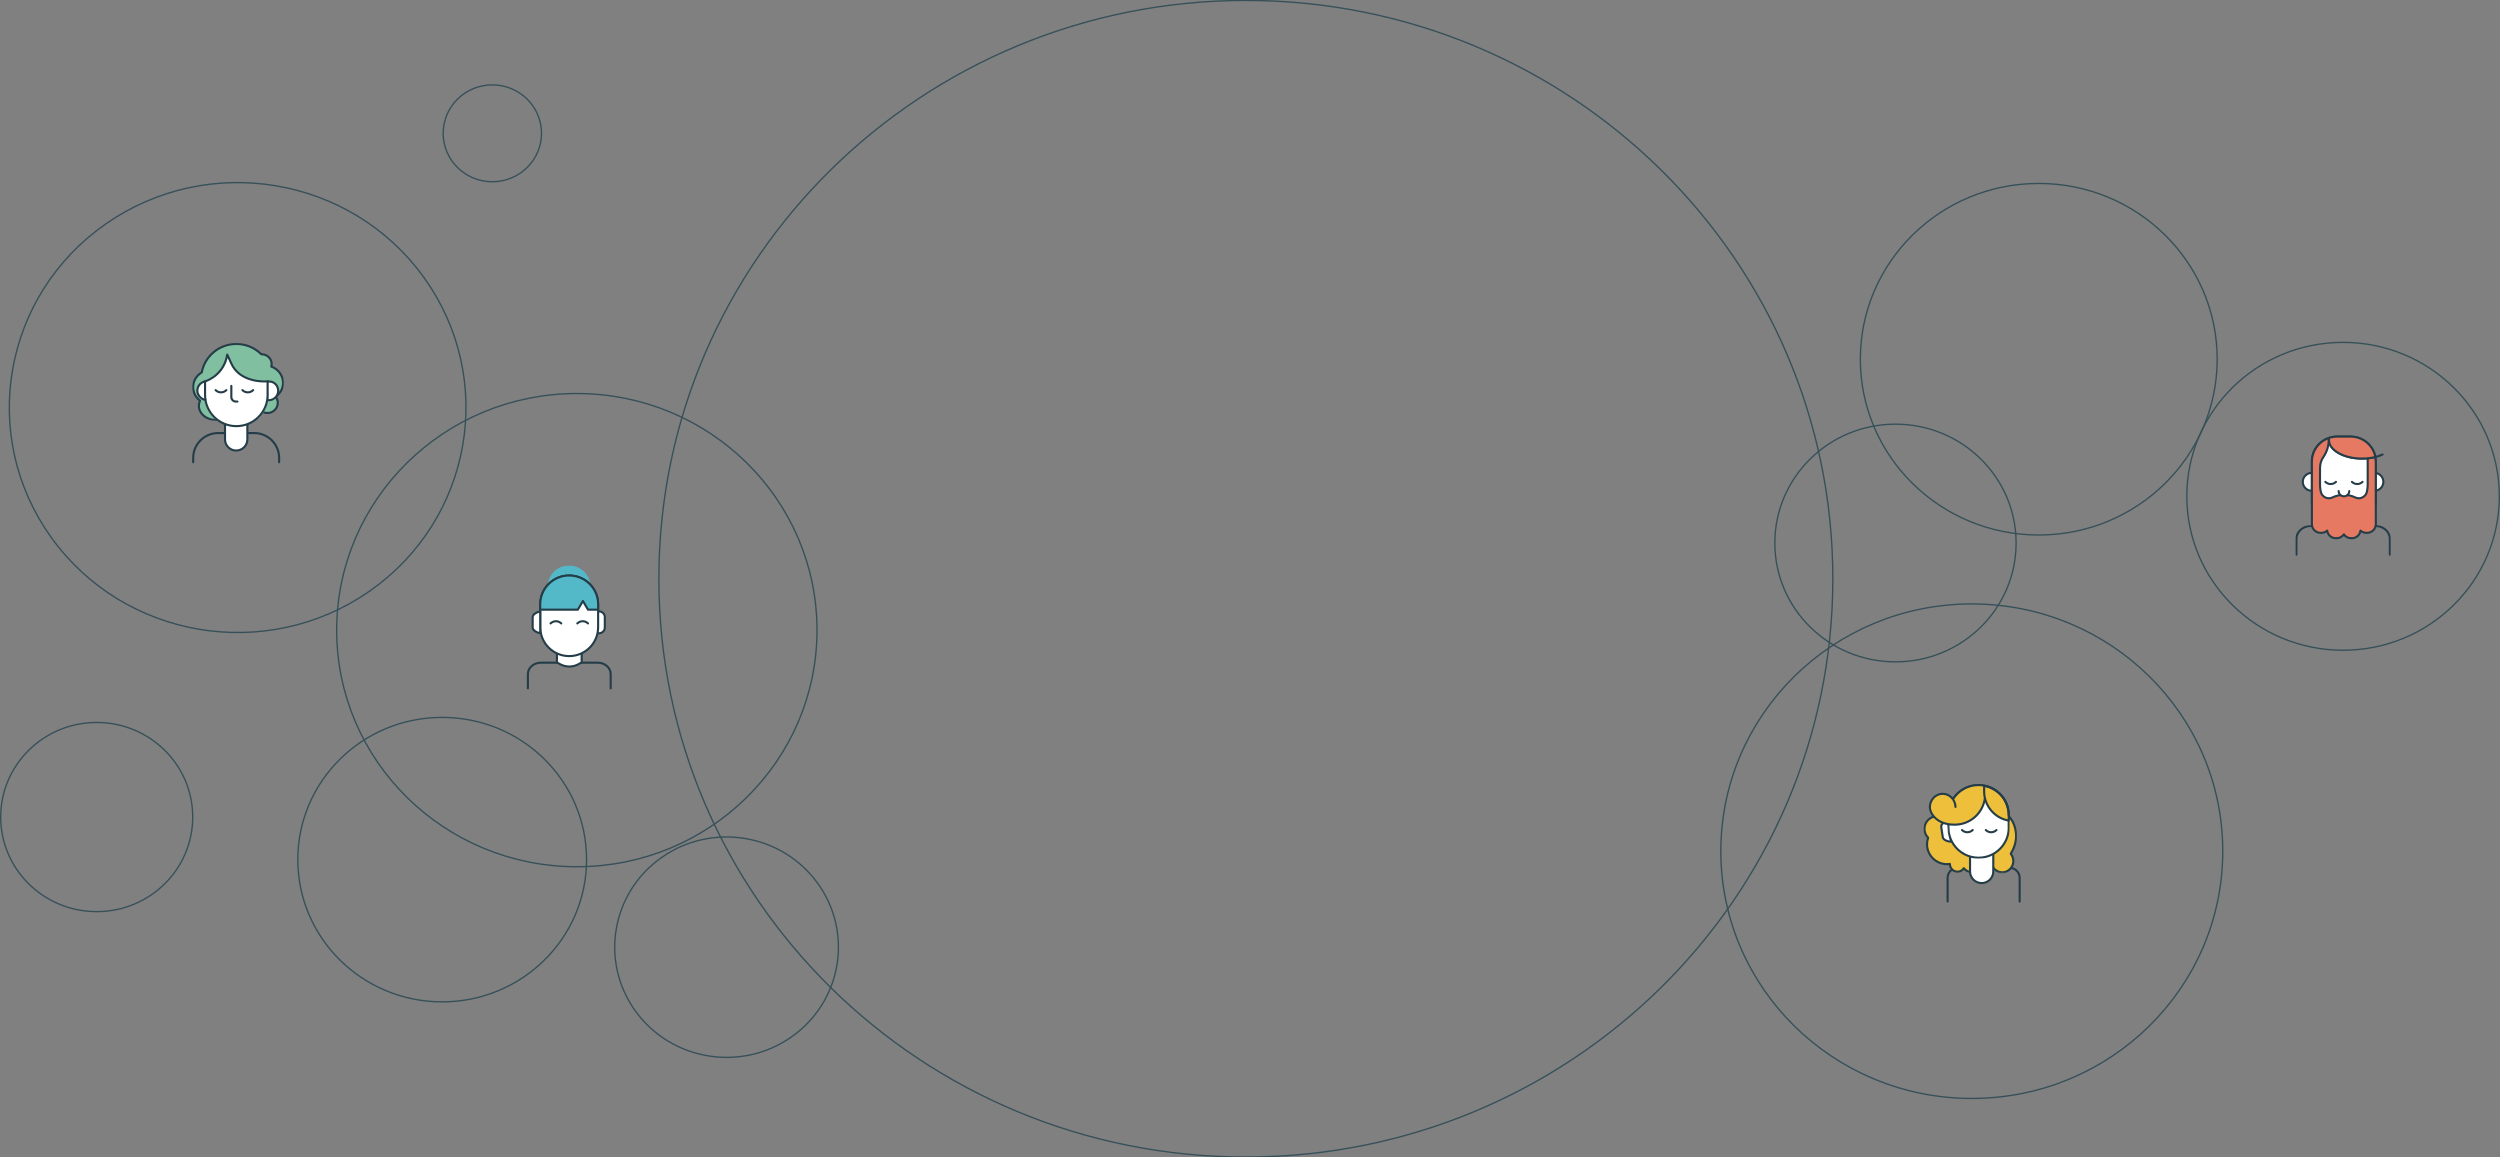 <svg width="1808" height="837" viewBox="0 0 1808 837" fill="none" xmlns="http://www.w3.org/2000/svg">
<rect x="0" y="0" width="1808" height="837" fill="#808080" stroke="none"/>
<g clip-path="url(#clip0_3181_3138)">
<path d="M901 0.312C1135.45 0.312 1325.5 187.565 1325.5 418.537C1325.5 649.509 1135.45 836.763 901 836.763C666.548 836.763 476.5 649.509 476.5 418.537C476.5 187.565 666.548 0.312 901 0.312Z" stroke="#365059"/>
<path d="M417.169 284.598C513.1 284.598 590.854 361.215 590.854 455.711C590.854 550.207 513.1 626.825 417.169 626.825C321.238 626.825 243.483 550.207 243.483 455.711C243.484 361.215 321.238 284.598 417.169 284.598Z" stroke="#365059"/>
<path d="M1426 436.771C1526.25 436.771 1607.5 516.836 1607.5 615.584C1607.5 714.333 1526.25 794.397 1426 794.397C1325.75 794.397 1244.5 714.333 1244.5 615.584C1244.5 516.836 1325.75 436.771 1426 436.771Z" stroke="#365059"/>
<path d="M478.734 619.946C515.204 594.521 565.684 603.04 591.487 638.967C617.289 674.893 608.647 724.629 572.177 750.054C535.707 775.479 485.226 766.961 459.424 731.034C433.621 695.107 442.264 645.371 478.734 619.946Z" stroke="#365059"/>
<path d="M76.492 161.945C150.935 110.047 253.982 127.435 306.655 200.774C359.328 274.114 341.685 375.641 267.241 427.54C192.797 479.438 89.749 462.05 37.076 388.71C-15.596 315.37 2.048 213.843 76.492 161.945Z" stroke="#365059"/>
<path d="M69.935 522.488C108.289 522.488 139.37 553.12 139.37 590.891C139.37 628.661 108.289 659.293 69.935 659.293C31.58 659.293 0.5 628.661 0.5 590.891C0.5 553.12 31.58 522.488 69.935 522.488Z" stroke="#365059"/>
<path d="M1370.8 306.758C1418.99 306.758 1458.05 345.246 1458.05 392.707C1458.05 440.168 1418.99 478.655 1370.8 478.655C1322.61 478.655 1283.56 440.168 1283.56 392.707C1283.56 345.246 1322.61 306.758 1370.8 306.758Z" stroke="#365059"/>
<path d="M1694.5 247.607C1756.92 247.607 1807.5 297.456 1807.5 358.932C1807.5 420.407 1756.92 470.256 1694.5 470.256C1632.08 470.256 1581.5 420.407 1581.5 358.932C1581.5 297.456 1632.08 247.607 1694.5 247.607Z" stroke="#365059"/>
<path d="M319.788 518.82C377.46 518.821 424.201 564.881 424.201 621.685C424.201 678.488 377.46 724.55 319.788 724.55C262.115 724.55 215.374 678.488 215.374 621.685C215.374 564.881 262.115 518.82 319.788 518.82Z" stroke="#365059"/>
<path d="M356.054 61.397C375.696 61.397 391.606 77.084 391.606 96.418C391.606 115.752 375.696 131.438 356.054 131.438C336.411 131.438 320.5 115.752 320.5 96.418C320.5 77.083 336.411 61.397 356.054 61.397Z" stroke="#365059"/>
<path d="M1474.44 132.671C1545.71 132.671 1603.47 189.594 1603.47 259.795C1603.47 329.996 1545.71 386.918 1474.44 386.918C1403.17 386.918 1345.4 329.996 1345.4 259.795C1345.4 189.594 1403.17 132.671 1474.44 132.671Z" stroke="#365059"/>
</g>
<path fill-rule="evenodd" clip-rule="evenodd" d="M201.864 335.008C201.438 335.008 201.093 334.666 201.093 334.245V331.101C201.093 321.64 193.334 313.943 183.798 313.943H157.792C148.255 313.943 140.497 321.64 140.497 331.101V334.245C140.497 334.666 140.153 335.008 139.726 335.008C139.3 335.008 138.955 334.666 138.955 334.245V331.101C138.955 320.799 147.406 312.417 157.792 312.417H183.798C194.186 312.417 202.635 320.799 202.635 331.101V334.245C202.635 334.666 202.29 335.008 201.864 335.008" fill="#243D48"/>
<path fill-rule="evenodd" clip-rule="evenodd" d="M170.813 325.827C166.332 325.827 162.732 322.23 162.732 317.792V274.859C162.732 270.422 166.366 266.824 170.813 266.824C175.293 266.824 178.894 270.422 178.894 274.859V317.792C178.894 322.23 175.259 325.827 170.813 325.827" fill="white"/>
<path fill-rule="evenodd" clip-rule="evenodd" d="M170.814 267.588C166.783 267.588 163.504 270.85 163.504 274.86V317.794C163.504 321.804 166.783 325.065 170.814 325.065C174.844 325.065 178.122 321.804 178.122 317.794V274.86C178.122 270.85 174.844 267.588 170.814 267.588M170.814 326.591C165.932 326.591 161.962 322.644 161.962 317.794V274.86C161.962 270.009 165.932 266.062 170.814 266.062C175.694 266.062 179.664 270.009 179.664 274.86V317.794C179.664 322.644 175.694 326.591 170.814 326.591" fill="#243D48"/>
<path fill-rule="evenodd" clip-rule="evenodd" d="M204.687 276.815C204.687 271.436 201.124 266.86 196.184 265.112C196.36 264.518 196.466 263.889 196.466 263.26C196.466 259.348 193.184 256.204 189.161 256.204H188.985C184.363 251.627 177.977 248.764 170.918 248.764C158.498 248.764 148.123 257.637 145.901 269.339C142.161 271.54 139.691 275.452 139.691 279.96C139.691 283.942 141.631 287.47 144.666 289.741C144.136 290.894 143.818 292.151 143.818 293.478C143.818 299.138 149.289 303.714 156.028 303.714C162.768 303.714 168.237 299.138 168.237 293.478C168.237 292.954 168.166 292.466 168.096 291.976H186.022C186.373 295.749 189.55 298.683 193.43 298.683C197.559 298.683 200.876 295.364 200.876 291.278C200.876 289.601 200.312 288.064 199.359 286.841C202.606 284.606 204.687 280.972 204.687 276.815" fill="#80C0A1"/>
<mask id="mask0_3181_3138" style="mask-type:luminance" maskUnits="userSpaceOnUse" x="138" y="248" width="68" height="57">
<path fill-rule="evenodd" clip-rule="evenodd" d="M138.919 248H205.458V304.477H138.919V248Z" fill="white"/>
</mask>
<g mask="url(#mask0_3181_3138)">
<path fill-rule="evenodd" clip-rule="evenodd" d="M170.919 249.526C159.059 249.526 148.855 257.917 146.66 269.48C146.618 269.695 146.485 269.883 146.296 269.995C142.641 272.145 140.461 275.871 140.461 279.959C140.461 283.569 142.163 286.911 145.13 289.132C145.418 289.347 145.515 289.73 145.367 290.055C144.852 291.182 144.59 292.334 144.59 293.479C144.59 298.702 149.722 302.95 156.028 302.95C162.335 302.95 167.467 298.702 167.467 293.479C167.467 293.007 167.402 292.558 167.333 292.085C167.3 291.865 167.366 291.644 167.513 291.476C167.659 291.308 167.872 291.214 168.096 291.214H186.021C186.421 291.214 186.752 291.513 186.789 291.907C187.11 295.335 189.965 297.921 193.431 297.921C197.11 297.921 200.106 294.941 200.106 291.279C200.106 289.82 199.636 288.448 198.749 287.307C198.62 287.143 198.566 286.93 198.597 286.724C198.629 286.517 198.746 286.334 198.919 286.215C202.095 284.029 203.916 280.602 203.916 276.816C203.916 271.938 200.704 267.522 195.925 265.832C195.539 265.696 195.328 265.284 195.444 264.896C195.612 264.338 195.695 263.788 195.695 263.261C195.695 259.792 192.765 256.968 189.162 256.968H188.986C188.781 256.968 188.585 256.887 188.44 256.745C183.739 252.091 177.516 249.526 170.919 249.526M156.028 304.477C148.871 304.477 143.048 299.543 143.048 293.479C143.048 292.304 143.277 291.13 143.727 289.979C140.665 287.474 138.919 283.855 138.919 279.959C138.919 275.441 141.265 271.316 145.21 268.863C147.674 256.753 158.43 248 170.919 248C177.823 248 184.339 250.639 189.304 255.443C193.692 255.516 197.237 258.995 197.237 263.261C197.237 263.713 197.189 264.177 197.095 264.643C202.124 266.711 205.458 271.519 205.458 276.816C205.458 280.855 203.632 284.532 200.421 287.016C201.225 288.286 201.648 289.745 201.648 291.279C201.648 295.784 197.961 299.447 193.431 299.447C189.399 299.447 186.041 296.61 185.348 292.74H168.97C168.993 292.978 169.009 293.222 169.009 293.479C169.009 299.543 163.185 304.477 156.028 304.477" fill="#243D48"/>
</g>
<path fill-rule="evenodd" clip-rule="evenodd" d="M193.537 275.977V288.309C193.537 299.278 183.41 308.152 170.918 308.152C158.428 308.152 148.301 299.278 148.301 288.309V275.947L158.181 269.549L161.991 263.297L164.462 257.753L167.099 262.439L170.863 268.267L178.371 273.378L187.986 275.733" fill="white"/>
<path fill-rule="evenodd" clip-rule="evenodd" d="M193.537 275.977C198.081 275.313 201.194 278.807 201.194 282.579C201.194 286.352 198.089 289.427 194.313 289.427" fill="white"/>
<path fill-rule="evenodd" clip-rule="evenodd" d="M194.313 290.19C193.888 290.19 193.542 289.848 193.542 289.427C193.542 289.006 193.888 288.664 194.313 288.664C197.684 288.664 200.423 285.934 200.423 282.579C200.423 280.819 199.646 279.107 198.347 277.997C197.458 277.237 195.92 276.393 193.65 276.733C193.225 276.785 192.838 276.504 192.774 276.089C192.713 275.671 193.004 275.283 193.425 275.22C195.645 274.898 197.753 275.472 199.355 276.84C201.014 278.259 201.965 280.351 201.965 282.579C201.965 286.775 198.532 290.19 194.313 290.19" fill="#243D48"/>
<path fill-rule="evenodd" clip-rule="evenodd" d="M148.546 289.038C146.446 289.288 142.726 286.353 142.726 282.58C142.726 278.806 145.635 276.187 148.301 275.947" fill="white"/>
<path fill-rule="evenodd" clip-rule="evenodd" d="M148.288 289.817C147.169 289.817 145.841 289.226 144.658 288.19C142.941 286.68 141.956 284.634 141.956 282.58C141.956 278.362 145.212 275.459 148.231 275.187C148.629 275.16 149.028 275.457 149.068 275.879C149.107 276.299 148.794 276.669 148.37 276.708C146.015 276.92 143.497 279.33 143.497 282.58C143.497 284.88 145.025 286.471 145.684 287.048C146.637 287.883 147.721 288.364 148.453 288.281C148.865 288.216 149.259 288.527 149.31 288.948C149.361 289.365 149.06 289.745 148.638 289.795C148.524 289.809 148.407 289.817 148.288 289.817" fill="#243D48"/>
<path fill-rule="evenodd" clip-rule="evenodd" d="M170.919 308.949C158.023 308.949 147.529 298.529 147.529 285.722V275.947C147.529 275.526 147.875 275.184 148.3 275.184C148.726 275.184 149.071 275.526 149.071 275.947V285.722C149.071 297.688 158.873 307.422 170.919 307.422C182.966 307.422 192.767 297.688 192.767 285.722V275.976C192.767 275.555 193.112 275.213 193.538 275.213C193.964 275.213 194.309 275.555 194.309 275.976V285.722C194.309 298.529 183.815 308.949 170.919 308.949" fill="#243D48"/>
<path fill-rule="evenodd" clip-rule="evenodd" d="M147.418 276.95C147.098 276.95 146.801 276.752 146.688 276.438C146.551 276.039 146.762 275.604 147.165 275.465C148.875 274.879 149.972 274.366 151.4 273.624C157.978 270.223 162.522 263.763 163.558 256.345C163.604 256.009 163.869 255.744 164.208 255.693C164.544 255.658 164.879 255.823 165.021 256.13L168.197 262.977C172.718 272.716 184.305 275.609 193.668 275.074C194.099 275.035 194.458 275.372 194.482 275.792C194.509 276.215 194.183 276.575 193.759 276.599C183.902 277.152 171.642 274.052 166.796 263.615L164.629 258.944C162.967 265.836 158.416 271.719 152.116 274.977C150.623 275.751 149.473 276.288 147.67 276.909C147.586 276.937 147.502 276.95 147.418 276.95" fill="#243D48"/>
<path fill-rule="evenodd" clip-rule="evenodd" d="M171.712 291.168H170.541C168.331 291.168 166.532 289.387 166.532 287.196V279.086C166.532 278.665 166.876 278.323 167.303 278.323C167.728 278.323 168.074 278.665 168.074 279.086V287.196C168.074 288.544 169.179 289.642 170.541 289.642H171.712C172.138 289.642 172.483 289.984 172.483 290.405C172.483 290.826 172.138 291.168 171.712 291.168" fill="#243D48"/>
<path fill-rule="evenodd" clip-rule="evenodd" d="M179.188 284.514H179.16C177.503 284.508 175.949 283.859 174.788 282.689C174.489 282.386 174.492 281.904 174.795 281.609C175.099 281.315 175.586 281.315 175.885 281.619C176.76 282.496 177.925 282.983 179.167 282.988H179.188C180.44 282.988 181.624 282.501 182.52 281.614C182.821 281.315 183.309 281.315 183.61 281.614C183.911 281.912 183.911 282.394 183.61 282.693C182.423 283.869 180.853 284.514 179.188 284.514" fill="#243D48"/>
<path fill-rule="evenodd" clip-rule="evenodd" d="M159.801 284.514H159.775C158.117 284.508 156.563 283.859 155.401 282.689C155.103 282.386 155.106 281.904 155.41 281.609C155.714 281.315 156.201 281.315 156.5 281.619C157.374 282.496 158.538 282.983 159.781 282.988H159.801C161.053 282.988 162.237 282.501 163.133 281.614C163.434 281.315 163.922 281.315 164.223 281.614C164.524 281.912 164.524 282.394 164.223 282.693C163.036 283.869 161.466 284.514 159.801 284.514" fill="#243D48"/>
<path fill-rule="evenodd" clip-rule="evenodd" d="M1723.65 348.472C1723.65 352.041 1720.74 354.953 1717.14 354.953H1671.88C1668.28 354.953 1665.38 352.041 1665.38 348.472C1665.38 344.903 1668.28 341.991 1671.88 341.991H1717.14C1720.71 341.991 1723.65 344.903 1723.65 348.472" fill="white"/>
<path fill-rule="evenodd" clip-rule="evenodd" d="M1671.89 342.75C1668.72 342.75 1666.14 345.317 1666.14 348.472C1666.14 351.628 1668.72 354.196 1671.89 354.196H1717.14C1720.31 354.196 1722.88 351.628 1722.88 348.472C1722.88 345.317 1720.31 342.75 1717.14 342.75H1671.89ZM1717.14 355.71H1671.88C1667.88 355.71 1664.62 352.464 1664.62 348.472C1664.62 344.482 1667.88 341.235 1671.88 341.235H1717.14C1721.15 341.235 1724.41 344.482 1724.41 348.472C1724.41 352.464 1721.15 355.71 1717.14 355.71V355.71Z" fill="#243D48"/>
<mask id="mask1_3181_3138" style="mask-type:luminance" maskUnits="userSpaceOnUse" x="1660" y="379" width="70" height="24">
<path fill-rule="evenodd" clip-rule="evenodd" d="M1660 379.598H1729.1V402.009H1660V379.598Z" fill="white"/>
</mask>
<g mask="url(#mask1_3181_3138)">
<path fill-rule="evenodd" clip-rule="evenodd" d="M1728.33 402.009C1727.91 402.009 1727.57 401.67 1727.57 401.252V389.642C1727.57 384.94 1723.17 381.112 1717.77 381.112H1671.36C1665.94 381.112 1661.53 384.94 1661.53 389.642V401.252C1661.53 401.67 1661.19 402.009 1660.76 402.009C1660.34 402.009 1660 401.67 1660 401.252V389.642C1660 384.104 1665.1 379.598 1671.36 379.598H1717.77C1724.02 379.598 1729.1 384.104 1729.1 389.642V401.252C1729.1 401.67 1728.76 402.009 1728.33 402.009" fill="#243D48"/>
</g>
<path fill-rule="evenodd" clip-rule="evenodd" d="M1718.16 362.23C1718.16 372.211 1710.01 380.32 1699.97 380.32H1690.14C1680.1 380.32 1671.96 372.211 1671.96 362.23V333.848C1671.96 323.867 1680.1 315.757 1690.14 315.757H1699.97C1710.01 315.757 1718.16 323.867 1718.16 333.848V362.23Z" fill="white"/>
<path fill-rule="evenodd" clip-rule="evenodd" d="M1690.14 316.515C1680.54 316.515 1672.72 324.29 1672.72 333.847V362.229C1672.72 371.787 1680.54 379.563 1690.14 379.563H1699.97C1709.58 379.563 1717.39 371.787 1717.39 362.229V333.847C1717.39 324.29 1709.58 316.515 1699.97 316.515H1690.14ZM1699.97 381.077H1690.14C1679.69 381.077 1671.19 372.623 1671.19 362.229V333.847C1671.19 323.454 1679.69 315 1690.14 315H1699.97C1710.42 315 1718.92 323.454 1718.92 333.847V362.229C1718.92 372.623 1710.42 381.077 1699.97 381.077V381.077Z" fill="#243D48"/>
<path fill-rule="evenodd" clip-rule="evenodd" d="M1718.16 365.419V334.818C1718.16 329.482 1715.81 324.698 1712.14 321.406C1712.24 322.307 1712.31 323.208 1712.31 324.144V350.247C1712.31 351.902 1712.16 353.555 1711.84 355.179C1711.82 355.294 1711.8 355.411 1711.77 355.531C1711 359.336 1706.77 361.498 1703.28 359.736C1700.95 358.555 1698.12 357.864 1695.07 357.864C1692.02 357.864 1689.2 358.555 1686.86 359.736C1683.37 361.498 1679.15 359.336 1678.38 355.531C1678.33 355.297 1678.28 355.073 1678.24 354.86C1677.97 353.442 1677.83 352.01 1677.83 350.567V338.584C1677.83 335.759 1678.59 332.947 1680.21 330.625C1682.83 326.884 1684.36 322.047 1684.22 316.782C1684.21 316.773 1684.21 316.771 1684.2 316.764C1677.1 319.19 1671.96 325.911 1671.96 333.848V334.818V337.175V366.355V373.528V379.108C1671.96 382.538 1674.79 385.345 1678.25 385.345H1678.81C1680.45 385.345 1681.92 384.721 1683.04 383.717C1683.39 386.835 1686.05 389.226 1689.27 389.226H1689.86C1692.03 389.226 1693.95 388.118 1695.07 386.455C1696.19 388.118 1698.12 389.226 1700.28 389.226H1700.88C1704.1 389.226 1706.75 386.8 1707.1 383.717C1708.22 384.721 1709.69 385.345 1711.34 385.345H1711.93C1715.39 385.345 1718.19 382.573 1718.19 379.108V366.355C1718.26 366.008 1718.23 365.731 1718.16 365.419" fill="#E67962"/>
<path fill-rule="evenodd" clip-rule="evenodd" d="M1695.07 385.695C1695.33 385.695 1695.57 385.823 1695.71 386.033C1696.74 387.556 1698.45 388.468 1700.28 388.468H1700.88C1703.68 388.468 1706.03 386.389 1706.34 383.631C1706.38 383.348 1706.57 383.107 1706.83 383.008C1707.1 382.908 1707.4 382.962 1707.62 383.154C1708.66 384.092 1709.95 384.588 1711.34 384.588H1711.93C1714.96 384.588 1717.43 382.129 1717.43 379.105V366.354C1717.49 365.992 1717.46 365.824 1717.41 365.584C1717.4 365.53 1717.39 365.474 1717.39 365.418V334.817C1717.39 330.617 1715.83 326.56 1713.07 323.418C1713.07 323.663 1713.08 323.904 1713.08 324.145V350.246C1713.08 351.978 1712.92 353.687 1712.59 355.322C1712.59 355.324 1712.56 355.473 1712.56 355.473L1712.52 355.685C1712.1 357.777 1710.73 359.515 1708.78 360.449C1706.9 361.352 1704.77 361.335 1702.94 360.408C1698.3 358.069 1691.85 358.067 1687.21 360.408C1685.38 361.334 1683.25 361.35 1681.36 360.449C1679.41 359.515 1678.05 357.777 1677.63 355.679L1677.49 355.001C1677.21 353.54 1677.07 352.047 1677.07 350.566V338.583C1677.07 335.447 1677.94 332.546 1679.58 330.193C1682.02 326.716 1683.38 322.367 1683.46 317.847C1677 320.5 1672.72 326.804 1672.72 333.847V379.105C1672.72 382.129 1675.2 384.588 1678.25 384.588H1678.81C1680.2 384.588 1681.49 384.092 1682.53 383.154C1682.74 382.962 1683.04 382.906 1683.31 383.008C1683.58 383.107 1683.77 383.348 1683.8 383.633C1684.11 386.389 1686.46 388.468 1689.27 388.468H1689.86C1691.7 388.468 1693.41 387.556 1694.44 386.033C1694.58 385.823 1694.82 385.695 1695.07 385.695M1700.88 389.983H1700.28C1698.28 389.983 1696.4 389.138 1695.07 387.683C1693.75 389.138 1691.87 389.983 1689.86 389.983H1689.27C1686.12 389.983 1683.41 387.931 1682.54 385.039C1681.42 385.731 1680.13 386.103 1678.81 386.103H1678.25C1674.36 386.103 1671.19 382.964 1671.19 379.106V333.847C1671.19 325.808 1676.32 318.656 1683.95 316.047C1684.18 315.962 1684.45 316.006 1684.65 316.156C1684.84 316.295 1684.98 316.53 1684.99 316.763C1685.12 321.974 1683.65 327.049 1680.84 331.056C1679.37 333.155 1678.6 335.756 1678.6 338.584V350.566C1678.6 351.953 1678.73 353.349 1678.99 354.717L1679.12 355.383C1679.45 357.011 1680.51 358.36 1682.03 359.087C1683.47 359.779 1685.11 359.77 1686.51 359.06C1691.58 356.504 1698.57 356.507 1703.63 359.06C1705.04 359.77 1706.67 359.779 1708.12 359.087C1709.63 358.36 1710.69 357.011 1711.02 355.38L1711.09 355.026C1711.4 353.492 1711.55 351.882 1711.55 350.247V324.145C1711.55 323.333 1711.5 322.491 1711.38 321.492C1711.34 321.18 1711.51 320.876 1711.79 320.733C1712.07 320.588 1712.42 320.632 1712.65 320.844C1716.64 324.416 1718.92 329.51 1718.92 334.818V365.338C1718.99 365.67 1719.03 366.044 1718.94 366.502L1718.96 379.106C1718.96 382.964 1715.8 386.103 1711.93 386.103H1711.34C1710.01 386.103 1708.72 385.731 1707.61 385.039C1706.73 387.929 1704.03 389.983 1700.88 389.983" fill="#243D48"/>
<path fill-rule="evenodd" clip-rule="evenodd" d="M1708.15 332.422C1694.54 332.422 1683.47 325.987 1683.47 318.078C1683.47 317.66 1683.81 317.321 1684.23 317.321C1684.65 317.321 1685 317.66 1685 318.078C1685 325.152 1695.39 330.907 1708.15 330.907C1713.55 330.907 1718.6 329.902 1722.77 327.997C1723.15 327.824 1723.6 327.986 1723.78 328.368C1723.96 328.747 1723.79 329.196 1723.41 329.372C1719.04 331.368 1713.77 332.422 1708.15 332.422" fill="#243D48"/>
<path fill-rule="evenodd" clip-rule="evenodd" d="M1717.84 330.486C1716.27 322.1 1708.85 315.758 1699.97 315.758H1690.14C1688.11 315.758 1686.19 316.103 1684.37 316.694C1684.3 317.143 1684.27 317.595 1684.27 318.044C1684.27 325.529 1694.97 331.629 1708.19 331.629C1711.62 331.664 1714.9 331.247 1717.84 330.486" fill="#E67962"/>
<path fill-rule="evenodd" clip-rule="evenodd" d="M1685.07 317.27C1685.04 317.532 1685.03 317.791 1685.03 318.046C1685.03 325.119 1695.42 330.873 1708.19 330.873C1711.16 330.909 1714.19 330.578 1716.94 329.927C1715.14 322.113 1708.11 316.515 1699.97 316.515H1690.14C1688.47 316.515 1686.76 316.769 1685.07 317.27M1708.57 332.388C1708.44 332.388 1708.31 332.388 1708.18 332.387C1694.58 332.387 1683.5 325.953 1683.5 318.045C1683.5 317.565 1683.54 317.073 1683.62 316.581C1683.66 316.296 1683.86 316.062 1684.13 315.974C1686.13 315.327 1688.15 315 1690.14 315H1699.97C1709.09 315 1716.92 321.455 1718.59 330.347C1718.67 330.738 1718.42 331.118 1718.04 331.218C1715.08 331.986 1711.81 332.388 1708.57 332.388" fill="#243D48"/>
<path fill-rule="evenodd" clip-rule="evenodd" d="M1698.99 355.126C1698.99 357.24 1697.28 358.937 1695.14 358.937C1693.01 358.937 1691.3 357.24 1691.3 355.126" fill="white"/>
<path fill-rule="evenodd" clip-rule="evenodd" d="M1695.14 359.694C1692.6 359.694 1690.53 357.644 1690.53 355.124C1690.53 354.706 1690.87 354.367 1691.29 354.367C1691.72 354.367 1692.06 354.706 1692.06 355.124C1692.06 356.81 1693.44 358.18 1695.14 358.18C1696.84 358.18 1698.23 356.81 1698.23 355.124C1698.23 354.706 1698.57 354.367 1698.99 354.367C1699.41 354.367 1699.75 354.706 1699.75 355.124C1699.75 357.644 1697.69 359.694 1695.14 359.694" fill="#243D48"/>
<path fill-rule="evenodd" clip-rule="evenodd" d="M1704.74 350.815H1704.71C1703.07 350.807 1701.53 350.163 1700.38 349.004C1700.08 348.705 1700.08 348.225 1700.39 347.933C1700.69 347.641 1701.17 347.641 1701.47 347.942C1702.33 348.813 1703.49 349.294 1704.72 349.3H1704.74C1705.98 349.3 1707.15 348.817 1708.04 347.937C1708.34 347.641 1708.82 347.641 1709.12 347.937C1709.42 348.233 1709.42 348.711 1709.12 349.008C1707.95 350.173 1706.39 350.815 1704.74 350.815" fill="#243D48"/>
<path fill-rule="evenodd" clip-rule="evenodd" d="M1685.52 350.815H1685.5C1683.85 350.807 1682.31 350.163 1681.16 349.004C1680.87 348.705 1680.87 348.225 1681.17 347.933C1681.47 347.641 1681.95 347.641 1682.25 347.942C1683.11 348.813 1684.27 349.294 1685.5 349.3H1685.52C1686.76 349.3 1687.94 348.817 1688.83 347.937C1689.12 347.641 1689.61 347.641 1689.91 347.937C1690.2 348.233 1690.2 348.711 1689.91 349.008C1688.73 350.173 1687.17 350.815 1685.52 350.815" fill="#243D48"/>
<path fill-rule="evenodd" clip-rule="evenodd" d="M441.651 498.568C441.226 498.568 440.881 498.226 440.881 497.805V487.495C440.881 483.369 437.024 480.013 432.282 480.013H391.14C386.398 480.013 382.539 483.369 382.539 487.495V497.805C382.539 498.226 382.194 498.568 381.77 498.568C381.343 498.568 381 498.226 381 497.805V487.495C381 482.527 385.548 478.486 391.14 478.486H432.282C437.872 478.486 442.42 482.527 442.42 487.495V497.805C442.42 498.226 442.076 498.568 441.651 498.568" fill="#243D48"/>
<path fill-rule="evenodd" clip-rule="evenodd" d="M420.657 479.04L418.635 480.202C414.351 482.66 409.069 482.66 404.785 480.202L402.763 479.04V459.576H411.71H420.657V479.04Z" fill="white"/>
<path fill-rule="evenodd" clip-rule="evenodd" d="M403.532 478.6L405.17 479.541C409.207 481.855 414.217 481.855 418.251 479.541L419.887 478.6V460.34H403.532V478.6ZM411.711 482.803C409.183 482.803 406.655 482.156 404.4 480.861L402.378 479.7C402.139 479.565 401.993 479.313 401.993 479.039V459.576C401.993 459.155 402.338 458.812 402.763 458.812H420.657C421.082 458.812 421.427 459.155 421.427 459.576V479.039C421.427 479.313 421.28 479.563 421.043 479.7L419.022 480.861C416.768 482.156 414.239 482.803 411.711 482.803V482.803Z" fill="#243D48"/>
<mask id="mask2_3181_3138" style="mask-type:luminance" maskUnits="userSpaceOnUse" x="396" y="409" width="32" height="31">
<path fill-rule="evenodd" clip-rule="evenodd" d="M396.036 409H427.103V439.818H396.036V409Z" fill="white"/>
</mask>
<g mask="url(#mask2_3181_3138)">
<path fill-rule="evenodd" clip-rule="evenodd" d="M427.103 424.408C427.103 432.904 420.135 439.818 411.569 439.818C403.005 439.818 396.036 432.904 396.036 424.408C396.09 415.913 403.005 408.999 411.569 408.999C420.135 408.999 427.103 415.913 427.103 424.408" fill="#53B9C9"/>
</g>
<path fill-rule="evenodd" clip-rule="evenodd" d="M437.39 453.844C437.39 456.116 435.523 457.969 433.268 457.969H432.917C430.627 457.969 428.795 456.116 428.795 453.844V446.297C428.795 444.025 430.662 442.173 432.917 442.173H433.268C435.558 442.173 437.39 444.025 437.39 446.297V453.844Z" fill="white"/>
<path fill-rule="evenodd" clip-rule="evenodd" d="M432.916 442.937C431.067 442.937 429.563 444.444 429.563 446.297V453.846C429.563 455.697 431.067 457.205 432.916 457.205H433.268C435.117 457.205 436.619 455.697 436.619 453.846V446.297C436.619 444.444 435.117 442.937 433.268 442.937H432.916ZM433.268 458.732H432.916C430.219 458.732 428.024 456.539 428.024 453.846V446.297C428.024 443.602 430.219 441.409 432.916 441.409H433.268C435.963 441.409 438.158 443.602 438.158 446.297V453.846C438.158 456.539 435.963 458.732 433.268 458.732V458.732Z" fill="#243D48"/>
<path fill-rule="evenodd" clip-rule="evenodd" d="M432.564 453.669C432.564 465.165 423.193 474.496 411.64 474.496C400.086 474.496 390.717 465.165 390.717 453.669V437.002C390.717 425.504 400.086 416.175 411.64 416.175C423.193 416.175 432.564 425.504 432.564 437.002V453.669Z" fill="white"/>
<path fill-rule="evenodd" clip-rule="evenodd" d="M411.64 416.938C400.527 416.938 391.486 425.94 391.486 437.002V453.671C391.486 464.733 400.527 473.733 411.64 473.733C422.753 473.733 431.794 464.733 431.794 453.671V437.002C431.794 425.94 422.753 416.938 411.64 416.938M411.64 475.259C399.679 475.259 389.947 465.576 389.947 453.671V437.001C389.947 425.096 399.679 415.411 411.64 415.411C423.601 415.411 433.333 425.096 433.333 437.001V453.671C433.333 465.576 423.601 475.259 411.64 475.259" fill="#243D48"/>
<path fill-rule="evenodd" clip-rule="evenodd" d="M390.681 442.243C388.603 442.452 385.222 444.201 385.222 446.297V453.845C385.222 455.976 388.603 457.688 390.681 457.898V442.243Z" fill="white"/>
<path fill-rule="evenodd" clip-rule="evenodd" d="M389.912 443.164C388.14 443.64 385.991 444.99 385.991 446.297V453.844C385.991 455.179 388.118 456.51 389.912 456.981V443.164ZM390.681 458.66C390.655 458.66 390.63 458.659 390.603 458.656C388.457 458.442 384.452 456.599 384.452 453.844V446.297C384.452 443.546 388.457 441.7 390.603 441.483C390.821 441.46 391.035 441.532 391.197 441.675C391.358 441.82 391.451 442.026 391.451 442.242V457.897C391.451 458.114 391.358 458.32 391.197 458.465C391.055 458.592 390.87 458.66 390.681 458.66V458.66Z" fill="#243D48"/>
<path fill-rule="evenodd" clip-rule="evenodd" d="M411.605 416.21C400.052 416.21 390.682 425.539 390.682 437.037V440.915H417.911L421.574 434.626L425.237 440.915H432.564V437.002C432.564 425.506 423.158 416.21 411.605 416.21" fill="#53B9C9"/>
<path fill-rule="evenodd" clip-rule="evenodd" d="M425.681 440.153H431.794V437.003C431.794 425.958 422.736 416.973 411.603 416.973C400.492 416.973 391.451 425.974 391.451 437.038V440.153H417.466L420.908 434.245C421.045 434.008 421.299 433.863 421.574 433.863C421.85 433.863 422.104 434.01 422.241 434.245L425.681 440.153ZM432.564 441.679H425.237C424.962 441.679 424.708 441.532 424.571 441.297L421.574 436.152L418.576 441.297C418.439 441.534 418.185 441.679 417.91 441.679H390.682C390.255 441.679 389.912 441.337 389.912 440.916V437.037C389.912 425.132 399.643 415.445 411.604 415.445C423.586 415.445 433.333 425.115 433.333 437.002V440.916C433.333 441.337 432.989 441.679 432.564 441.679V441.679Z" fill="#243D48"/>
<path fill-rule="evenodd" clip-rule="evenodd" d="M405.891 451.634C405.693 451.634 405.492 451.558 405.343 451.406C404.47 450.525 403.307 450.04 402.066 450.035C402.06 450.035 402.054 450.034 402.046 450.034C400.795 450.034 399.616 450.522 398.722 451.411C398.42 451.709 397.934 451.709 397.633 451.411C397.332 451.112 397.332 450.629 397.633 450.33C398.817 449.154 400.384 448.507 402.046 448.507C402.056 448.507 402.065 448.508 402.072 448.508C403.729 448.514 405.279 449.163 406.439 450.335C406.738 450.637 406.735 451.119 406.431 451.414C406.281 451.561 406.087 451.634 405.891 451.634" fill="#243D48"/>
<path fill-rule="evenodd" clip-rule="evenodd" d="M417.53 451.633C417.333 451.633 417.136 451.559 416.985 451.41C416.685 451.111 416.685 450.629 416.985 450.329C418.179 449.148 419.72 448.548 421.427 448.508C423.081 448.514 424.633 449.163 425.794 450.334C426.091 450.636 426.089 451.119 425.784 451.414C425.483 451.71 424.996 451.707 424.696 451.406C423.825 450.526 422.661 450.039 421.421 450.035C420.097 449.997 418.972 450.517 418.075 451.41C417.924 451.559 417.727 451.633 417.53 451.633" fill="#243D48"/>
<path fill-rule="evenodd" clip-rule="evenodd" d="M1460.61 652.729C1460.18 652.729 1459.84 652.388 1459.84 651.967V634.84C1459.84 631.278 1456.93 628.381 1453.36 628.381H1415.76C1412.19 628.381 1409.28 631.278 1409.28 634.84V651.967C1409.28 652.388 1408.94 652.729 1408.51 652.729C1408.09 652.729 1407.74 652.388 1407.74 651.967V634.84C1407.74 630.438 1411.34 626.856 1415.76 626.856H1453.36C1457.78 626.856 1461.38 630.438 1461.38 634.84V651.967C1461.38 652.388 1461.03 652.729 1460.61 652.729" fill="#243D48"/>
<path fill-rule="evenodd" clip-rule="evenodd" d="M1457.94 602.467C1456.53 588.734 1445.9 583.214 1432.33 583.214C1422.16 583.214 1413.47 588.622 1409.74 596.365C1409.67 596.365 1409.6 596.365 1409.53 596.329C1408.27 592.807 1404.89 590.33 1400.91 590.33C1395.88 590.295 1391.77 594.377 1391.77 599.434C1391.77 601.946 1392.79 604.213 1394.44 605.853C1393.91 607.352 1393.63 608.922 1393.63 610.596C1393.63 618.514 1400.1 624.967 1408.09 624.967C1408.79 624.967 1409.5 624.899 1410.17 624.794V624.829C1410.17 627.933 1412.63 630.409 1415.65 630.409C1417.59 630.409 1419.24 629.398 1420.23 627.898C1421.7 629.712 1423.92 630.863 1426.42 630.863C1429.58 630.863 1432.33 628.979 1433.63 626.293C1436.41 626.188 1439.08 628.351 1441.54 627.479C1442.99 629.502 1445.34 630.863 1448.01 630.863C1452.45 630.863 1456.03 627.2 1456.03 622.701C1456.03 620.712 1455.33 618.863 1454.17 617.468C1455.93 614.469 1458.62 609.18 1457.94 602.467" fill="#EDBF3B"/>
<mask id="mask3_3181_3138" style="mask-type:luminance" maskUnits="userSpaceOnUse" x="1391" y="582" width="68" height="50">
<path fill-rule="evenodd" clip-rule="evenodd" d="M1391 582.453H1458.82V631.626H1391V582.453Z" fill="white"/>
</mask>
<g mask="url(#mask3_3181_3138)">
<path fill-rule="evenodd" clip-rule="evenodd" d="M1441.54 626.717C1441.79 626.717 1442.02 626.833 1442.17 627.04C1443.54 628.958 1445.72 630.102 1448.02 630.102C1452.01 630.102 1455.27 626.783 1455.27 622.701C1455.27 620.948 1454.67 619.261 1453.58 617.954C1453.37 617.709 1453.35 617.362 1453.51 617.087C1455.39 613.873 1457.82 608.869 1457.17 602.545C1455.52 586.39 1440.9 583.977 1432.33 583.977C1422.75 583.977 1414.16 588.969 1410.44 596.695C1410.31 596.96 1410.04 597.128 1409.74 597.128C1409.63 597.128 1409.42 597.128 1409.18 597.009C1409.01 596.921 1408.87 596.77 1408.81 596.585C1407.63 593.299 1404.46 591.092 1400.91 591.092H1400.86C1398.66 591.092 1396.59 591.94 1395.03 593.482C1393.42 595.064 1392.54 597.178 1392.54 599.436C1392.54 601.661 1393.41 603.749 1394.99 605.314C1395.19 605.522 1395.27 605.828 1395.17 606.105C1394.65 607.567 1394.4 609.036 1394.4 610.597C1394.4 618.101 1400.54 624.207 1408.09 624.207C1408.69 624.207 1409.34 624.15 1410.05 624.041C1410.28 624.007 1410.49 624.071 1410.67 624.214C1410.83 624.359 1410.93 624.571 1410.93 624.793C1410.93 627.485 1413.05 629.648 1415.65 629.648C1417.25 629.648 1418.68 628.858 1419.58 627.482C1419.72 627.278 1419.94 627.15 1420.19 627.138C1420.43 627.101 1420.67 627.231 1420.82 627.42C1422.21 629.124 1424.25 630.102 1426.42 630.102C1429.16 630.102 1431.72 628.477 1432.94 625.964C1433.06 625.709 1433.31 625.543 1433.6 625.533C1434.98 625.482 1436.22 625.892 1437.44 626.289C1438.83 626.74 1440.14 627.161 1441.28 626.761C1441.37 626.732 1441.46 626.717 1441.54 626.717M1448.02 631.626C1445.4 631.626 1442.91 630.412 1441.24 628.352C1439.8 628.656 1438.36 628.191 1436.96 627.737C1436.02 627.43 1435.04 627.113 1434.09 627.061C1432.54 629.849 1429.58 631.626 1426.42 631.626C1424.1 631.626 1421.91 630.712 1420.27 629.09C1419.09 630.407 1417.42 631.172 1415.65 631.172C1412.48 631.172 1409.85 628.764 1409.45 625.656C1408.98 625.705 1408.52 625.731 1408.09 625.731C1399.7 625.731 1392.86 618.941 1392.86 610.597C1392.86 609.021 1393.09 607.527 1393.57 606.046C1391.91 604.238 1391 601.908 1391 599.436C1391 596.77 1392.05 594.272 1393.94 592.401C1395.8 590.572 1398.25 589.568 1400.85 589.568H1400.92C1404.63 589.568 1408 591.626 1409.69 594.805C1413.95 587.257 1422.68 582.453 1432.33 582.453C1448.02 582.453 1457.39 589.533 1458.7 602.389C1459.36 608.867 1457.04 613.999 1455.09 617.407C1456.2 618.918 1456.8 620.777 1456.8 622.701C1456.8 627.622 1452.86 631.626 1448.02 631.626" fill="#243D48"/>
</g>
<path fill-rule="evenodd" clip-rule="evenodd" d="M1433.14 638.642C1428.49 638.642 1424.73 634.909 1424.73 630.269V585.516C1424.73 580.912 1428.49 577.146 1433.14 577.146C1437.78 577.146 1441.54 580.877 1441.54 585.516V630.269C1441.54 634.874 1437.78 638.642 1433.14 638.642" fill="white"/>
<path fill-rule="evenodd" clip-rule="evenodd" d="M1433.14 577.907C1428.92 577.907 1425.5 581.32 1425.5 585.516V630.269C1425.5 634.465 1428.92 637.881 1433.14 637.881C1437.35 637.881 1440.77 634.465 1440.77 630.269V585.516C1440.77 581.32 1437.35 577.907 1433.14 577.907M1433.14 639.405C1428.08 639.405 1423.96 635.306 1423.96 630.269V585.516C1423.96 580.48 1428.08 576.383 1433.14 576.383C1438.2 576.383 1442.31 580.48 1442.31 585.516V630.269C1442.31 635.306 1438.2 639.405 1433.14 639.405" fill="#243D48"/>
<path fill-rule="evenodd" clip-rule="evenodd" d="M1408.69 593.226C1406.68 593.748 1403.59 595.946 1403.91 598.039L1405.03 605.469C1405.35 607.562 1408.97 608.783 1411.04 608.678L1408.69 593.226Z" fill="white"/>
<path fill-rule="evenodd" clip-rule="evenodd" d="M1408.07 594.25C1406.37 594.988 1404.47 596.622 1404.66 597.925L1405.79 605.355C1405.99 606.659 1408.32 607.678 1410.15 607.884L1408.07 594.25ZM1410.81 609.446C1408.59 609.446 1404.67 608.207 1404.27 605.582L1403.14 598.152C1402.74 595.457 1406.41 593.032 1408.49 592.488C1408.7 592.433 1408.93 592.468 1409.11 592.587C1409.29 592.706 1409.42 592.897 1409.45 593.11L1411.8 608.564C1411.84 608.776 1411.78 608.994 1411.64 609.16C1411.5 609.327 1411.3 609.428 1411.08 609.439C1411 609.443 1410.91 609.446 1410.81 609.446V609.446Z" fill="#243D48"/>
<path fill-rule="evenodd" clip-rule="evenodd" d="M1452.73 598.597C1452.73 610.562 1442.95 620.294 1430.92 620.294C1418.89 620.294 1409.11 610.597 1409.11 598.597V589.458C1409.08 577.459 1418.85 567.762 1430.88 567.762C1442.91 567.762 1452.69 577.459 1452.69 589.458V598.597H1452.73Z" fill="white"/>
<mask id="mask4_3181_3138" style="mask-type:luminance" maskUnits="userSpaceOnUse" x="1408" y="567" width="46" height="55">
<path fill-rule="evenodd" clip-rule="evenodd" d="M1408.34 567H1453.5V621.057H1408.34V567Z" fill="white"/>
</mask>
<g mask="url(#mask4_3181_3138)">
<path fill-rule="evenodd" clip-rule="evenodd" d="M1430.88 568.524C1425.27 568.524 1419.99 570.698 1416.02 574.645C1412.04 578.599 1409.86 583.861 1409.88 589.456V598.596C1409.88 610.141 1419.32 619.533 1430.92 619.533C1442.45 619.533 1451.84 610.261 1451.96 598.82C1451.94 598.749 1451.92 598.674 1451.92 598.596V589.457C1451.92 577.915 1442.49 568.524 1430.88 568.524M1430.92 621.057C1418.47 621.057 1408.34 610.98 1408.34 598.596V589.457C1408.32 583.457 1410.66 577.813 1414.93 573.569C1419.19 569.332 1424.86 567 1430.88 567C1443.33 567 1453.46 577.073 1453.46 589.457V598.38C1453.48 598.449 1453.5 598.522 1453.5 598.596C1453.5 610.98 1443.37 621.057 1430.92 621.057" fill="#243D48"/>
</g>
<path fill-rule="evenodd" clip-rule="evenodd" d="M1409.57 589.583L1409.53 596.33C1410.76 596.559 1412.11 596.673 1413.41 596.673C1425.4 596.673 1435.05 587.64 1435.05 575.751V568.359C1433.82 568.13 1432.59 568.016 1431.28 568.016C1419.3 568.016 1409.57 577.694 1409.57 589.583" fill="#EDBF3B"/>
<path fill-rule="evenodd" clip-rule="evenodd" d="M1434.93 568.354V572.331C1434.93 582.9 1442.6 591.656 1452.69 593.47V589.493C1452.73 578.923 1445.03 570.168 1434.93 568.354" fill="#EDBF3B"/>
<path fill-rule="evenodd" clip-rule="evenodd" d="M1435.7 569.287V572.331C1435.7 582.055 1442.47 590.408 1451.93 592.536V589.493C1451.96 579.775 1445.19 571.42 1435.7 569.287M1452.69 594.231C1452.65 594.231 1452.6 594.226 1452.56 594.218C1441.9 592.306 1434.16 583.101 1434.16 572.331V568.354C1434.16 568.127 1434.26 567.914 1434.44 567.769C1434.61 567.624 1434.84 567.568 1435.07 567.605C1445.76 569.525 1453.5 578.733 1453.46 589.496V593.468C1453.46 593.696 1453.36 593.909 1453.19 594.054C1453.05 594.168 1452.87 594.231 1452.69 594.231" fill="#243D48"/>
<path fill-rule="evenodd" clip-rule="evenodd" d="M1414.21 583.563C1414.07 578.227 1409.88 574.005 1404.82 574.075C1399.68 574.145 1395.6 578.574 1395.67 583.947C1395.74 588.203 1400.6 596.574 1413.89 596.4C1424.87 596.26 1433.87 588.098 1435.46 577.529" fill="#EDBF3B"/>
<path fill-rule="evenodd" clip-rule="evenodd" d="M1413.49 597.165C1399.76 597.165 1394.97 588.131 1394.9 583.96C1394.83 578.163 1399.27 573.389 1404.81 573.315C1410.22 573.271 1414.83 577.828 1414.98 583.544C1414.99 583.964 1414.66 584.313 1414.23 584.325C1413.79 584.301 1413.45 584.002 1413.44 583.583C1413.32 578.736 1409.51 574.837 1404.94 574.837C1404.9 574.837 1404.87 574.839 1404.83 574.839C1400.14 574.903 1396.38 578.983 1396.44 583.937C1396.5 587.633 1400.89 595.641 1413.49 595.641C1413.62 595.641 1413.75 595.64 1413.88 595.638C1424.38 595.504 1433.14 587.842 1434.7 577.418C1434.76 577.002 1435.16 576.714 1435.57 576.776C1435.99 576.837 1436.28 577.226 1436.22 577.64C1434.54 588.81 1425.16 597.019 1413.91 597.162C1413.77 597.164 1413.63 597.165 1413.49 597.165" fill="#243D48"/>
<path fill-rule="evenodd" clip-rule="evenodd" d="M1452.69 590.219C1452.27 590.219 1451.93 589.878 1451.93 589.457C1451.93 577.915 1442.49 568.524 1430.88 568.524C1423.7 568.524 1417.09 572.111 1413.2 578.12C1412.97 578.474 1412.5 578.575 1412.14 578.349C1411.78 578.122 1411.68 577.649 1411.91 577.296C1416.08 570.849 1423.18 567 1430.88 567C1443.33 567 1453.46 577.073 1453.46 589.457C1453.46 589.878 1453.12 590.219 1452.69 590.219" fill="#243D48"/>
<path fill-rule="evenodd" clip-rule="evenodd" d="M1422.78 602.64H1422.75C1421.1 602.632 1419.55 601.984 1418.39 600.817C1418.1 600.516 1418.1 600.033 1418.4 599.739C1418.71 599.445 1419.19 599.446 1419.49 599.748C1420.36 600.625 1421.52 601.109 1422.76 601.115H1422.78C1424.03 601.115 1425.21 600.629 1426.1 599.744C1426.4 599.445 1426.89 599.445 1427.19 599.744C1427.49 600.041 1427.49 600.522 1427.19 600.821C1426.01 601.993 1424.44 602.64 1422.78 602.64" fill="#243D48"/>
<path fill-rule="evenodd" clip-rule="evenodd" d="M1439.98 602.64H1439.96C1438.3 602.632 1436.76 601.984 1435.6 600.817C1435.3 600.516 1435.3 600.033 1435.6 599.739C1435.91 599.445 1436.39 599.446 1436.69 599.748C1437.56 600.625 1438.72 601.109 1439.96 601.115H1439.98C1441.23 601.115 1442.41 600.629 1443.3 599.744C1443.6 599.445 1444.09 599.445 1444.39 599.744C1444.69 600.041 1444.69 600.522 1444.39 600.821C1443.21 601.993 1441.64 602.64 1439.98 602.64" fill="#243D48"/>
<defs>
<clipPath id="clip0_3181_3138">
<rect width="1808" height="837" fill="white"/>
</clipPath>
</defs>
</svg>
